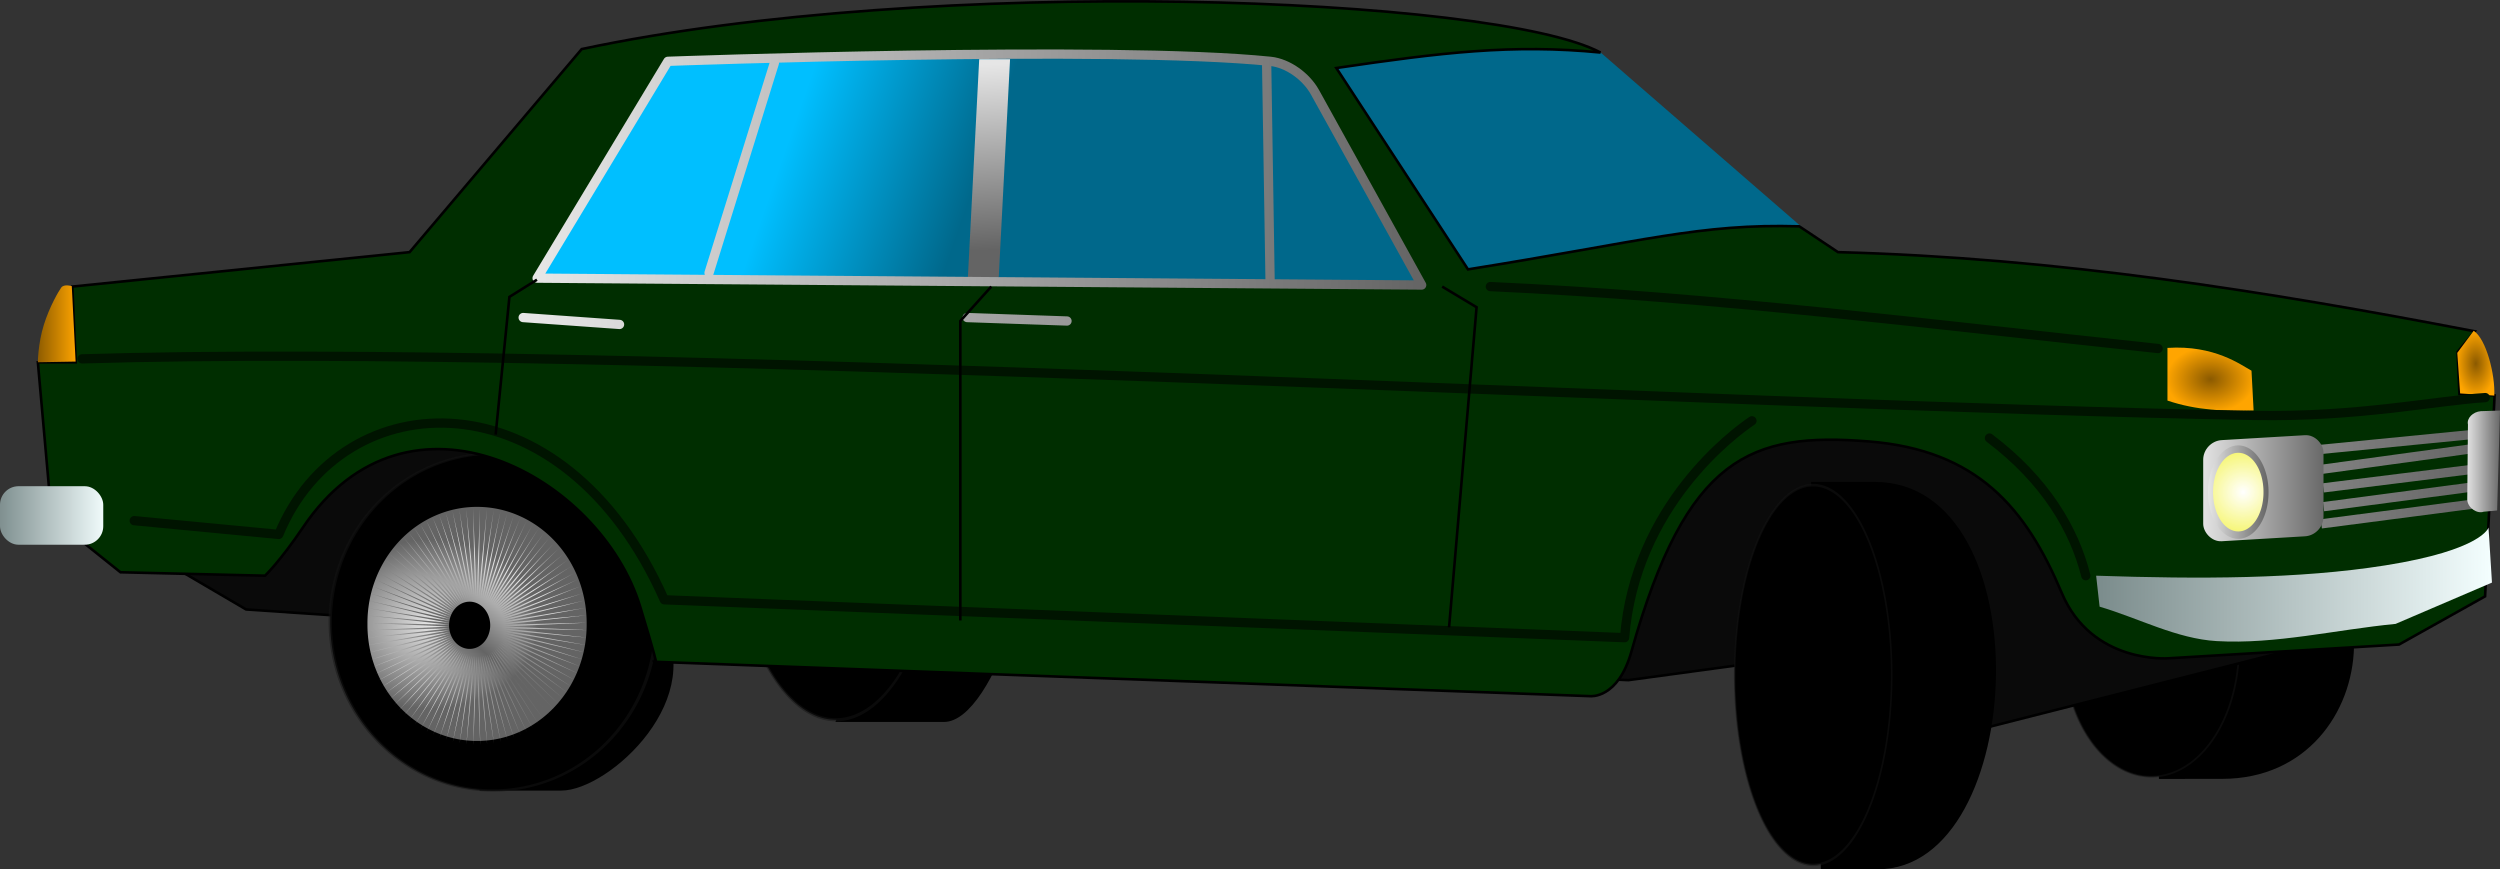 <svg xmlns="http://www.w3.org/2000/svg" xmlns:xlink="http://www.w3.org/1999/xlink" viewBox="0 0 954.88 332.05" version="1.0"><rect x="0" y="0" width="954.88" height="332.05" fill="#333333" stroke="none"/><defs><linearGradient id="q" y2="499.57" xlink:href="#b" gradientUnits="userSpaceOnUse" x2="519.85" gradientTransform="translate(53.901 -281.34)" y1="499.57" x1="180.98"/><linearGradient id="b"><stop offset="0" stop-color="#e6e6e6"/><stop offset="1" stop-color="#646464"/></linearGradient><linearGradient id="d"><stop offset="0" stop-color="#7a8b8b"/><stop offset="1" stop-color="#f4ffff"/></linearGradient><linearGradient id="c"><stop offset="0" stop-color="#8b5a00"/><stop offset="1" stop-color="orange"/></linearGradient><linearGradient id="e" y2="264.14" gradientUnits="userSpaceOnUse" x2="421.03" gradientTransform="matrix(-.609 0 0 .754 578.86 33.476)" y1="310.23" x1="314.36"><stop offset="0" stop-color="#00688b"/><stop offset="1" stop-color="#00bfff"/></linearGradient><linearGradient id="s" y2="376.74" xlink:href="#d" gradientUnits="userSpaceOnUse" x2="982.55" y1="376.74" x1="830.36"/><linearGradient id="o" y2="346.84" xlink:href="#b" gradientUnits="userSpaceOnUse" x2="591.09" y1="346.84" x1="507.34"/><linearGradient id="r" y2="350.36" xlink:href="#d" gradientUnits="userSpaceOnUse" x2="71.448" y1="350.36" x1="28.465"/><linearGradient id="n" y2="339.11" xlink:href="#b" gradientUnits="userSpaceOnUse" x2="920.26" gradientTransform="matrix(1.002 0 0 1 -.545 53.772)" y1="339.11" x1="870.75"/><linearGradient id="a"><stop offset="0" stop-color="#fff"/><stop offset="1" stop-color="#ee0"/></linearGradient><linearGradient id="h" y2="250.6" xlink:href="#b" gradientUnits="userSpaceOnUse" x2="414.71" gradientTransform="matrix(1 0 0 .958 8.741 9.066)" y1="176.51" x1="410.82"/><linearGradient id="i" y2="277.29" xlink:href="#c" gradientUnits="userSpaceOnUse" x2="59.618" y1="277.29" x1="44.205"/><linearGradient id="m" y2="328.61" xlink:href="#b" gradientUnits="userSpaceOnUse" x2="985.62" gradientTransform="matrix(1 0 0 .888 0 37.872)" y1="328.61" x1="972.11"/><linearGradient id="l" y2="336.51" gradientUnits="userSpaceOnUse" x2="977.29" y1="336.51" x1="915.69"><stop offset="0" stop-color="#828282"/><stop offset="1" stop-color="#646464"/></linearGradient><radialGradient id="k" xlink:href="#c" gradientUnits="userSpaceOnUse" cy="292.2" cx="975.89" gradientTransform="matrix(1 0 0 1.698 0 -203.82)" r="7.585"/><radialGradient id="j" xlink:href="#c" gradientUnits="userSpaceOnUse" cy="298.31" cx="874.56" gradientTransform="matrix(1 0 0 .742 0 76.996)" r="16.955"/><radialGradient id="g" xlink:href="#b" spreadMethod="reflect" gradientUnits="userSpaceOnUse" cy="493.49" cx="383.42" gradientTransform="matrix(.967 .03 -.032 1.033 28.514 -27.657)" r="64.703"/><radialGradient id="f" xlink:href="#b" gradientUnits="userSpaceOnUse" cy="493.49" cx="383.42" gradientTransform="matrix(.967 .03 -.032 1.033 28.514 -27.657)" r="64.703"/><radialGradient id="p" xlink:href="#a" gradientUnits="userSpaceOnUse" cy="346.84" cx="556.25" gradientTransform="matrix(2.711 0 0 1.827 -951.96 -286.86)" r="39.262"/></defs><g transform="translate(-30.237 -153.47)"><g fill-rule="evenodd"><path d="M390.776 429.22c19.806 0 40.025-70 32.97-91.69-6.407-19.72-39.542 4.11-39.542 4.11l-34.876 87.58h41.448z"/><path d="M501.2 496.09a87.165 129.71 0 11-174.33 0 87.165 129.71 0 11174.33 0z" transform="matrix(.469 0 0 .677 155.328 4.73)" stroke-opacity=".498" stroke="#141414" stroke-linecap="round" stroke-width="1.772"/></g><g fill-rule="evenodd"><path d="M850.693 350.253l4.153 100.73 24.188-.024c64.238-.067 70.395-100.706-1.346-100.706h-26.995z"/><path d="M501.2 496.09a87.165 129.71 0 11-174.33 0 87.165 129.71 0 11174.33 0z" transform="matrix(.384 0 0 .381 692.947 211.698)" stroke-opacity=".498" stroke="#141414" stroke-linecap="round" stroke-width="1.772"/></g><path d="M743.13 261.64l-102.28-88.76-162.5-10.09-203.42 9.42-55.12 92.78 523.32-3.35z" fill-rule="evenodd" fill="url(#e)"/><path d="M85.073 363.29l39.157 22.96 159.35 10.8 368.65 16.2 118.83-16.2 9.45 36.46 153.95-39.16-128.29-76.97-660.33 8.1-60.767 37.81z" fill-rule="evenodd" stroke="#000" fill="#0a0a0a"/><g fill-rule="evenodd"><path d="M244.68 455.43c18.16 0 57.7-36.01 36.92-66.56-8.7-12.8-36.26 2.98-36.26 2.98l-31.98 63.58h31.32z"/><path d="M501.2 496.09a87.165 129.71 0 11-174.33 0 87.165 129.71 0 11174.33 0z" transform="matrix(.714 0 0 .496 -77.022 145.01)" stroke-opacity=".498" stroke="#141414" stroke-linecap="round" stroke-width="1.772"/><path d="M474.22 493.49a63.817 91.835 0 11-127.63 0 63.817 91.835 0 11127.63 0z" transform="matrix(.656 0 0 .483 -56.778 153.42)" fill="url(#f)"/><path transform="matrix(.439 0 0 .472 -61.786 352.4)" d="M700.11 144.18l-57.29-43.4 53.46 48.04-54.45-46.91 50.33 51.3-51.39-50.24 47.01 54.36-48.14-53.36 43.5 57.2-44.69-56.28 39.83 59.82-41.07-58.97 35.99 62.2-37.29-61.43 32.02 64.34-33.36-63.66 27.91 66.23-29.29-65.63 23.7 67.85-25.11-67.34 19.39 69.2-20.84-68.78L645.34 179l-16.48-69.95 10.57 71.09-12.05-70.85 6.08 71.61-7.58-71.47 1.57 71.85-3.07-71.8-2.95 71.81 1.44-71.86-7.44 71.48 5.95-71.62-11.92 70.88 10.43-71.11-16.35 69.98 14.88-70.31-20.71 68.82 19.27-69.24-24.99 67.39 23.57-67.89-29.17 65.68 27.79-66.28-33.24 63.72 31.9-64.4-37.18 61.5 35.88-62.27-40.96 59.05 39.72-59.89-44.59 56.36 43.4-57.28-48.04 53.45L607.98 103l-51.3 50.33 50.23-51.39-54.36 47.01 53.37-48.14-57.21 43.51 56.28-44.696-59.82 39.826 58.97-41.07-62.2 35.99 61.44-37.284-64.35 32.014 63.66-33.354-66.22 27.914 65.62-29.294-67.84 23.694 67.33-25.11-69.2 19.39 68.78-20.834-70.28 15.004 69.95-16.472-71.08 10.562 70.85-12.048-71.61 6.08 71.46-7.578-71.85 1.572 71.8-3.076-71.8-2.942 71.85 1.438-71.48-7.445 71.62 5.947-70.87-11.919 71.1 10.433-69.98-16.346 70.31 14.877-68.82-20.708 69.24 19.263-67.38-24.988 67.89 23.572-65.68-29.17 66.27 27.789-63.72-33.237 64.41 31.895-61.51-37.172 62.27 35.876-59.05-40.96 59.9 39.715L548.6 26.88l57.29 43.399-53.46-48.04 54.45 46.91-50.33-51.301 51.39 50.236-47.01-54.36 48.14 53.364-43.5-57.204 44.69 56.281-39.83-59.823 41.07 58.976-35.99-62.206 37.29 61.439L580.78.208l33.36 63.658L586.23-2.36l29.29 65.628-23.7-67.849 25.11 67.338-19.39-69.203 20.84 68.781-15.01-70.283 16.48 69.954-10.57-71.087 12.05 70.85-6.08-71.61 7.58 71.467-1.57-71.85 3.07 71.801 2.95-71.807-1.44 71.853 7.44-71.481-5.95 71.622 11.92-70.873-10.43 71.107 16.35-69.985-14.88 70.311L651-6.495l-19.26 69.238 24.98-67.384-23.57 67.892 29.17-65.682-27.79 66.278L667.77.127l-31.9 64.402 37.18-61.508-35.88 62.273 40.96-59.052-39.71 59.897L683 9.775 639.6 67.06l48.04-53.453-46.91 54.447 51.3-50.332-50.23 51.395 54.36-47.011-53.36 48.138L700 26.74l-56.28 44.692 59.82-39.827-58.97 41.071 62.2-35.992-61.44 37.286 64.35-32.015-63.66 33.355 66.22-27.911-65.62 29.292 67.84-23.699-67.33 25.114 69.2-19.391-68.78 20.835 70.28-15.007-69.95 16.475 71.08-10.565-70.85 12.051 71.61-6.08-71.46 7.578 71.85-1.572-71.8 3.076 71.8 2.942-71.85-1.438 71.48 7.445-71.62-5.947 70.87 11.922-71.1-10.436 69.98 16.346-70.31-14.877 68.82 20.707-69.24-19.262 67.38 24.992-67.89-23.576 65.68 29.166-66.27-27.784 63.72 33.234-64.41-31.893 61.51 37.173-62.27-35.877 59.05 40.957-59.9-39.712 56.37 44.592z" fill="url(#g)"/><path d="M217.476 392.3a7.86 9.017 0 11-15.721 0 7.86 9.017 0 1115.721 0z"/></g><g fill-rule="evenodd"><path d="M721.988 337.534l3.729 147.993 21.716-.035c57.663-.098 63.19-147.958-1.209-147.958h-24.236z"/><path d="M501.2 496.09a87.165 129.71 0 11-174.33 0 87.165 129.71 0 11174.33 0z" transform="matrix(.344 0 0 .559 580.36 133.967)" stroke-opacity=".498" stroke="#141414" stroke-linecap="round" stroke-width="1.772"/><path d="M474.22 493.49a63.817 91.835 0 11-127.63 0 63.817 91.835 0 11127.63 0z" transform="matrix(.357 0 0 .544 574.024 143.45)" fill="url(#f)"/><path d="M700.11 144.18l-57.29-43.4 53.46 48.04-54.45-46.91 50.33 51.3-51.39-50.24 47.01 54.36-48.14-53.36 43.5 57.2-44.69-56.28 39.83 59.82-41.07-58.97 35.99 62.2-37.29-61.43 32.02 64.34-33.36-63.66 27.91 66.23-29.29-65.63 23.7 67.85-25.11-67.34 19.39 69.2-20.84-68.78L645.34 179l-16.48-69.95 10.57 71.09-12.05-70.85 6.08 71.61-7.58-71.47 1.57 71.85-3.07-71.8-2.95 71.81 1.44-71.86-7.44 71.48 5.95-71.62-11.92 70.88 10.43-71.11-16.35 69.98 14.88-70.31-20.71 68.82 19.27-69.24-24.99 67.39 23.57-67.89-29.17 65.68 27.79-66.28-33.24 63.72 31.9-64.4-37.18 61.5 35.88-62.27-40.96 59.05 39.72-59.89-44.59 56.36 43.4-57.28-48.04 53.45L607.98 103l-51.3 50.33 50.23-51.39-54.36 47.01 53.37-48.14-57.21 43.51 56.28-44.696-59.82 39.826 58.97-41.07-62.2 35.99 61.44-37.284-64.35 32.014 63.66-33.354-66.22 27.914 65.62-29.294-67.84 23.694 67.33-25.11-69.2 19.39 68.78-20.834-70.28 15.004 69.95-16.472-71.08 10.562 70.85-12.048-71.61 6.08 71.46-7.578-71.85 1.572 71.8-3.076-71.8-2.942 71.85 1.438-71.48-7.445 71.62 5.947-70.87-11.919 71.1 10.433-69.98-16.346 70.31 14.877-68.82-20.708 69.24 19.263-67.38-24.988 67.89 23.572-65.68-29.17 66.27 27.789-63.72-33.237 64.41 31.895-61.51-37.172 62.27 35.876-59.05-40.96 59.9 39.715L548.6 26.88l57.29 43.399-53.46-48.04 54.45 46.91-50.33-51.301 51.39 50.236-47.01-54.36 48.14 53.364-43.5-57.204 44.69 56.281-39.83-59.823 41.07 58.976-35.99-62.206 37.29 61.439L580.78.208l33.36 63.658L586.23-2.36l29.29 65.628-23.7-67.849 25.11 67.338-19.39-69.203 20.84 68.781-15.01-70.283 16.48 69.954-10.57-71.087 12.05 70.85-6.08-71.61 7.58 71.467-1.57-71.85 3.07 71.801 2.95-71.807-1.44 71.853 7.44-71.481-5.95 71.622 11.92-70.873-10.43 71.107 16.35-69.985-14.88 70.311L651-6.495l-19.26 69.238 24.98-67.384-23.57 67.892 29.17-65.682-27.79 66.278L667.77.127l-31.9 64.402 37.18-61.508-35.88 62.273 40.96-59.052-39.71 59.897L683 9.775 639.6 67.06l48.04-53.453-46.91 54.447 51.3-50.332-50.23 51.395 54.36-47.011-53.36 48.138L700 26.74l-56.28 44.692 59.82-39.827-58.97 41.071 62.2-35.992-61.44 37.286 64.35-32.015-63.66 33.355 66.22-27.911-65.62 29.292 67.84-23.699-67.33 25.114 69.2-19.391-68.78 20.835 70.28-15.007-69.95 16.475 71.08-10.565-70.85 12.051 71.61-6.08-71.46 7.578 71.85-1.572-71.8 3.076 71.8 2.942-71.85-1.438 71.48 7.445-71.62-5.947 70.87 11.922-71.1-10.436 69.98 16.346-70.31-14.877 68.82 20.707-69.24-19.262 67.38 24.992-67.89-23.576 65.68 29.166-66.27-27.784 63.72 33.234-64.41-31.893 61.51 37.173-62.27-35.877 59.05 40.957-59.9-39.712 56.37 44.592z" transform="matrix(.236 0 0 .523 572.575 366.234)" fill="url(#g)"/><path d="M722.742 411.469a5.001 10.163 0 11-10.002 0 5.001 10.163 0 1110.002 0z"/></g><path d="M946.55 399.65l-88.08 5.26s-29.25 2.3-40.75-24.97c-13.72-32.53-32.3-54.53-73.63-57.85-45.02-3.61-69.73 5.42-90.71 80.19-5.12 18.29-15.77 17.09-15.77 17.09l-357.59-13.14s5.2 13.3-5.26-21.04c-15.12-49.62-88.51-90.22-128.83-30.23-8.62 12.81-14.46 18.4-14.46 18.4l-55.22-1.31-26.293-21.04-5.259-59.16h14.461l-1.314-28.92 128.84-13.15 65.73-77.56c133.66-28.48 348.83-20.16 389.14 1.31-33.63-3.28-60.69 0-100.9 5.92l50.29 76.91c67.15-10.74 88.3-17.53 126.53-16.44l14.79 9.86c83.7 2.2 163.46 14.9 243.21 30.24l-6.57 7.89.73 16.05 13.41.54-3.62 76.75-32.87 18.4zM235.32 260.3l337.87 2.63-40.75-73.62c-3.32-5.98-10.3-11.14-17.1-11.83-60.68-6.21-230.06 0-230.06 0l-49.96 82.82z" fill-rule="evenodd" stroke="#000" fill="#002e00"/><rect ry="5.441" height="74.708" width="18.767" y="176.16" x="399.29" fill="none"/><rect transform="skewX(-2.97) scale(1 .999)" ry="0" height="83.396" width="11.785" y="176.27" x="413.38" fill-rule="evenodd" fill="url(#h)"/><path d="M59.118 291.57l-14.413.27s.034-7.14 2.269-14.28 5.779-13.08 6.672-14.28c1.068-1.43 4.004-.53 4.004-.53l1.468 28.82z" fill-rule="evenodd" fill="url(#i)"/><path d="M858.1 286.35v20.12c10.97 3.72 22.22 4.18 32.91 3.81l-.81-15.23c-3.9-2.08-14.05-9.88-32.1-8.7z" fill-rule="evenodd" fill="url(#j)"/><path d="M969.89 303.75l-1.09-15.5 6.26-8.43c4.8 3.08 8.25 16.77 7.88 24.75l-13.05-.82z" fill-rule="evenodd" fill="url(#k)"/><path d="M916.19 325.17l57.97-5.71m-56.88 13.23l58.19-7.97m-57.86 15.1l57.86-7.21m-57.75 14.38l59.07-7.81m-59.93 14.38l59.93-7.81" stroke="url(#l)" stroke-width="3.543" fill="none"/><path d="M977.78 310.52c-2.99.25-5.44 2.66-4.9 5.08l-.27 28.74c.18 3.22 3.9 5.47 6.25 4.59l5.17-.48 1.09-38.17-7.34.24z" fill-rule="evenodd" fill="url(#m)"/><rect transform="skewY(-3.386) scale(.998 1)" ry="7.072" height="38.622" width="46.045" y="373.57" x="873.5" fill-rule="evenodd" fill="url(#n)"/><path d="M587.59 346.84a38.376 40.485 0 11-76.75 0 38.376 40.485 0 1176.75 0z" transform="matrix(.276 0 0 .403 733.57 201.66)" fill-rule="evenodd" stroke="url(#o)" stroke-width="6.998" fill="url(#p)"/><path d="M587.59 346.84a38.376 40.485 0 11-76.75 0 38.376 40.485 0 1176.75 0z" transform="matrix(.229 0 0 .403 780.79 200.76)" fill-rule="evenodd" stroke="url(#o)" stroke-width="6.998" fill="url(#p)"/><path d="M61.59 290.54c202.68-6.24 626.8 17.97 829.81 21.61 39.29.7 68.9-5.61 88.08-6.82m-124.95-18.74c-86.77-9.2-168.28-19.72-255.05-23.66m227.44 110.43c-4.38-17.53-15.34-36.37-36.81-52.58m-90.71-6.58c-6.58 4.38-44.7 32.43-48.65 82.83l-366.78-14.47c-38.57-87.2-123.14-83.7-147.25-24.97l-55.211-5.26" stroke-linejoin="round" stroke="#001400" stroke-linecap="round" stroke-width="3.543" fill="none"/><path d="M235.39 259.71l337.86 2.63-40.75-73.62c-3.32-5.99-10.3-11.14-17.09-11.83-60.69-6.21-230.07 0-230.07 0l-49.95 82.82zm90.64-82.23l-24.97 80.19m212.97-80.19l1.31 82.82m-285.28 14.46l36.81 2.63m132.78-2.63l38.13 1.32" stroke-linejoin="round" stroke="url(#q)" stroke-linecap="round" stroke-width="3.543" fill="none"/><path d="M581.08 262.93l13.14 7.89-10.51 122.26M408.86 262.93l-11.83 13.15v114.37M235.32 260.3l-10.51 6.57-5.26 52.59" stroke="#000" fill="none"/><rect ry="7.072" height="22.349" width="39.44" y="339.18" x="30.237" fill-rule="evenodd" fill="url(#r)"/><path d="M830.86 373.36c39.44 1.32 77.35 1.31 110.43-3.94 37.26-5.92 39.44-14.46 39.44-14.46l1.32 21.03-36.81 15.78c-22.79 2.19-45.91 7.88-68.37 6.57-15.23-.89-29.79-8.76-44.69-13.15l-1.32-11.83z" fill-rule="evenodd" fill="url(#s)"/></g></svg>